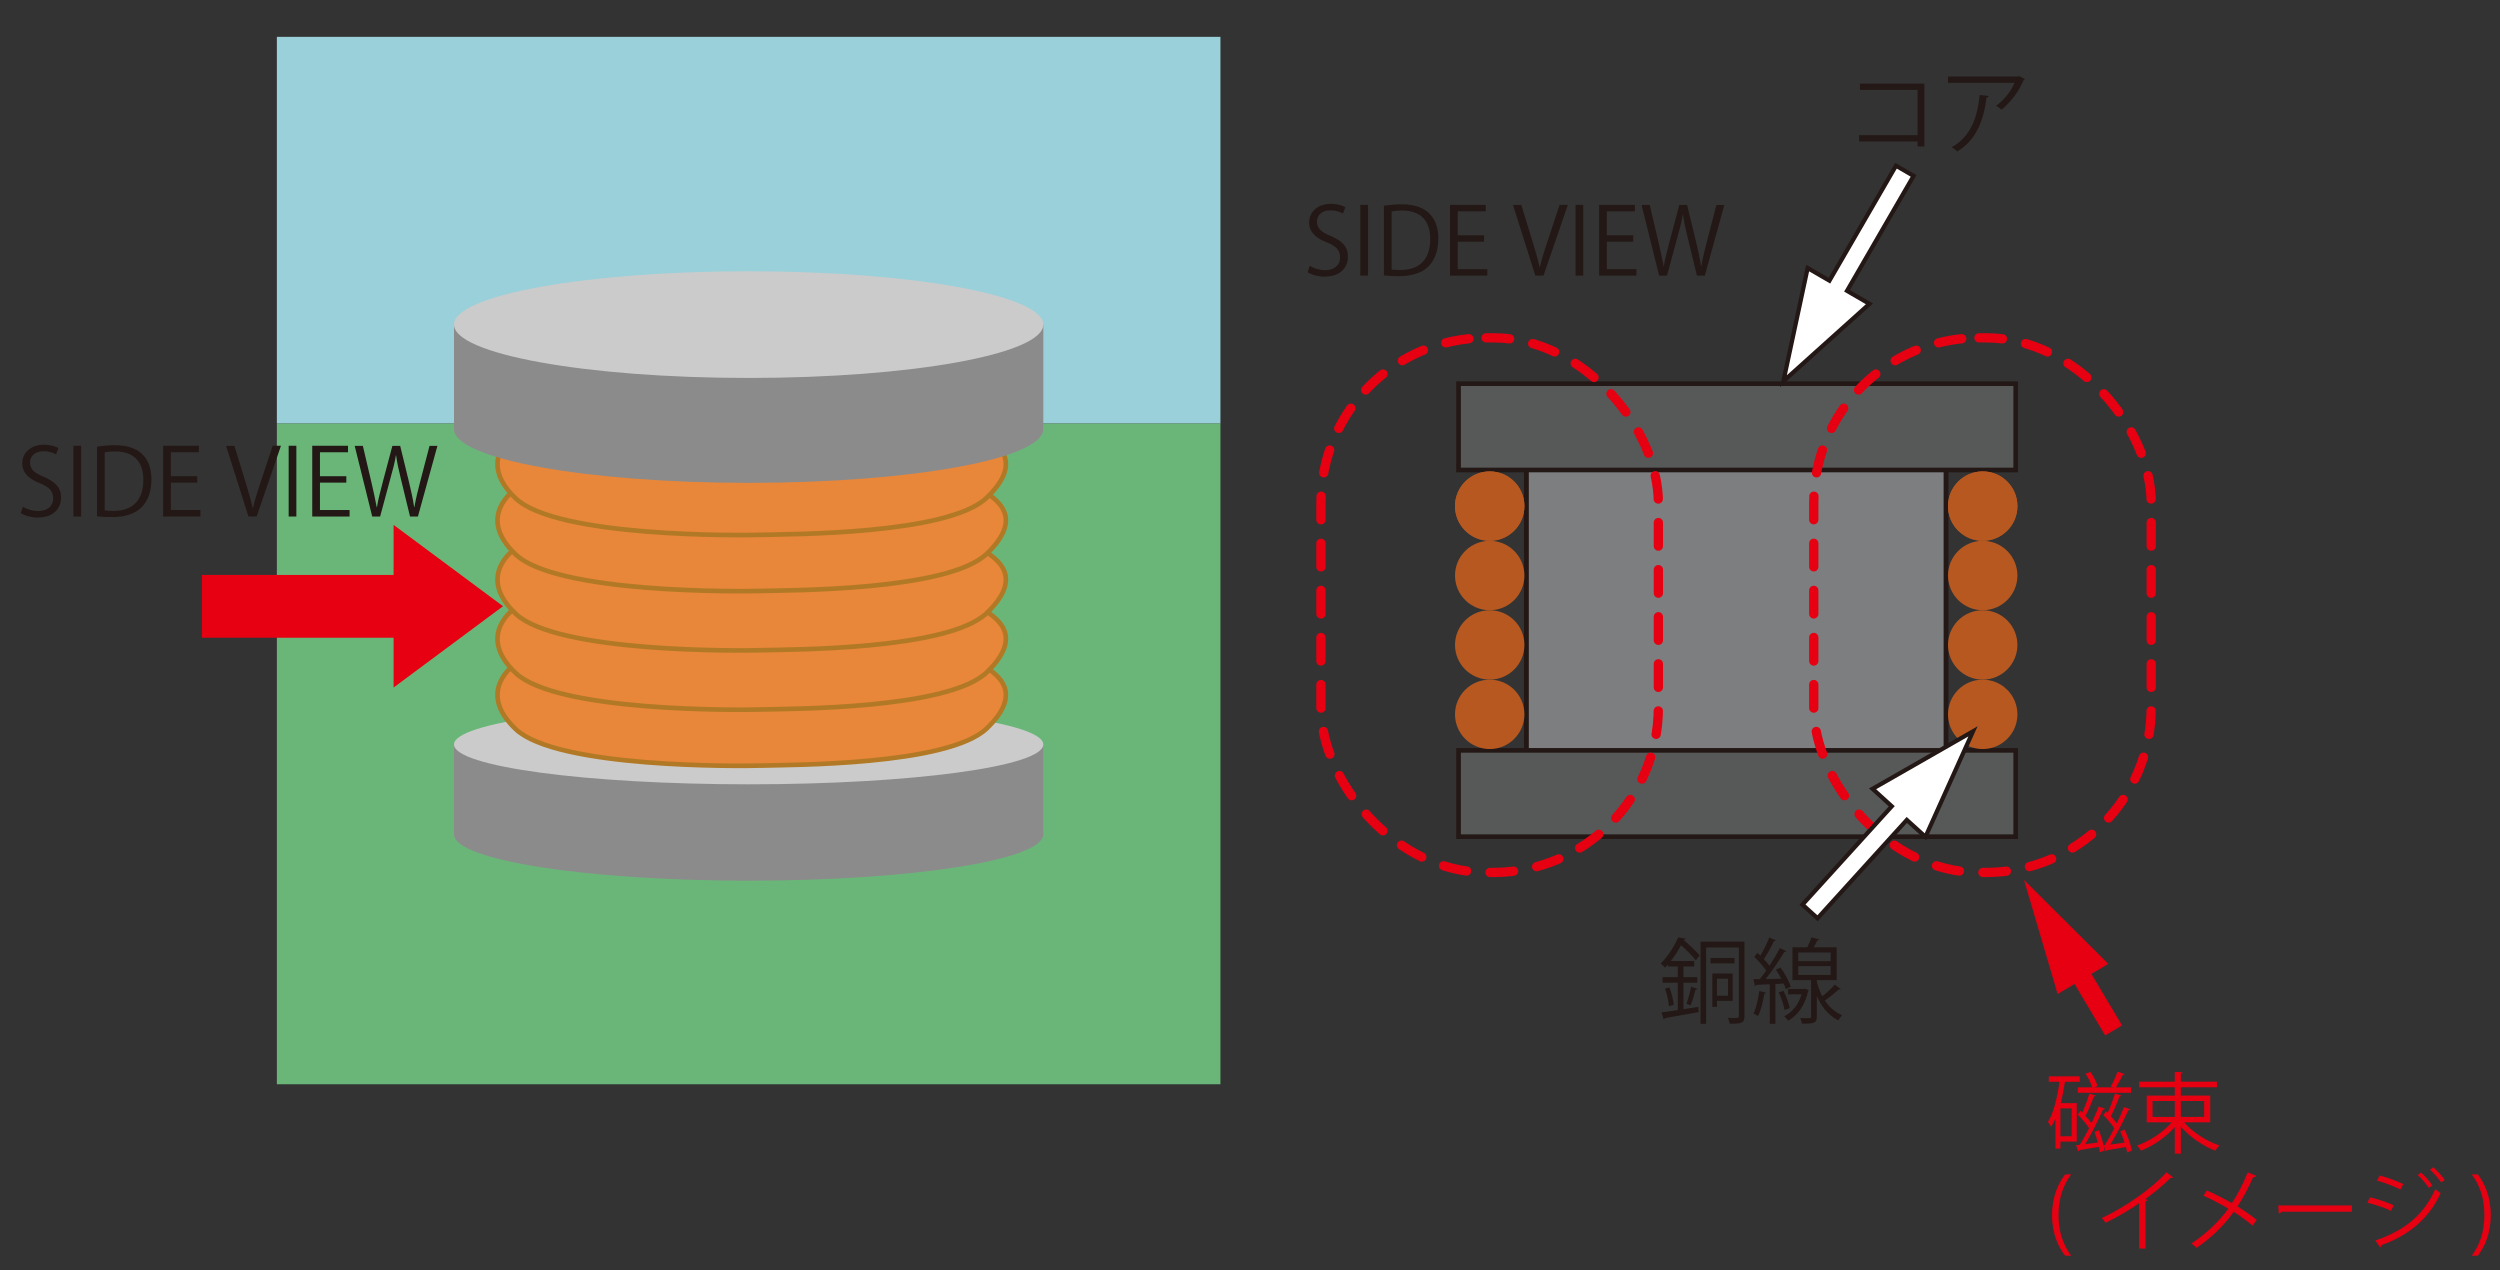 <?xml version="1.0" encoding="UTF-8"?>
<svg xmlns="http://www.w3.org/2000/svg" viewBox="0 0 538.468 273.554">
  <rect x="0" y="0" width="538.468" height="273.554" fill="#333333" stroke="none"/>
  <g id="uuid-1a5a73fc-fb2a-4d53-8cf2-942ed6a6f7ff" data-name="レイヤー 3">
    <g>
      <rect x="59.633" y="7.936" width="203.234" height="83.298" style="fill: #99d0d9;"/>
      <rect x="59.633" y="91.234" width="203.234" height="142.298" style="fill: #6ab679;"/>
    </g>
  </g>
  <g id="uuid-0fb1ade8-ef49-4c2a-b099-3a9a9b8a68f0" data-name="レイヤー 2">
    <g>
      <g>
        <path d="M97.786,160.355v19.45h.01c.216,5.464,28.537,9.884,63.454,9.884s63.238-4.419,63.454-9.884h.01v-19.45H97.786Z" style="fill: #8b8b8b;"/>
        <ellipse cx="161.25" cy="160.355" rx="63.464" ry="8.575" style="fill: #cccbcb;"/>
      </g>
      <path d="M111.09,142.935s-8.851,5.787,0,14.128,47.83,8,53.277,7.83,39.83,0,48.17-8,1.702-11.745,0-13.106l-1.702-1.362-99.745,.511Z" style="fill: #e88639; stroke: #b17925; stroke-miterlimit: 10;"/>
      <path d="M111.09,130.85s-8.851,5.787,0,14.128,47.83,8,53.277,7.83,39.83,0,48.17-8,1.702-11.745,0-13.106l-1.702-1.362-99.745,.511Z" style="fill: #e88639; stroke: #b17925; stroke-miterlimit: 10;"/>
      <path d="M111.09,118.084s-8.851,5.787,0,14.128,47.83,8,53.277,7.83,39.83,0,48.17-8,1.702-11.745,0-13.106l-1.702-1.362-99.745,.511Z" style="fill: #e88639; stroke: #b17925; stroke-miterlimit: 10;"/>
      <path d="M111.09,105.318s-8.851,5.787,0,14.128,47.83,8,53.277,7.83,39.83,0,48.17-8,1.702-11.745,0-13.106l-1.702-1.362-99.745,.511Z" style="fill: #e88639; stroke: #b17925; stroke-miterlimit: 10;"/>
      <path d="M111.09,93.233s-8.851,5.787,0,14.128,47.83,8,53.277,7.83,39.83,0,48.17-8,1.702-11.745,0-13.106l-1.702-1.362-99.745,.511Z" style="fill: #e88639; stroke: #b17925; stroke-miterlimit: 10;"/>
      <path d="M97.786,69.917v22.6h.01c.216,6.349,28.537,11.484,63.454,11.484s63.238-5.135,63.454-11.484h.01v-22.6H97.786Z" style="fill: #8b8b8b;"/>
      <ellipse cx="161.25" cy="69.917" rx="63.464" ry="11.489" style="fill: #cccbcb;"/>
    </g>
    <g>
      <rect x="328.766" y="95.66" width="90.383" height="71.489" style="fill: #7d7e7f; stroke: #231815; stroke-miterlimit: 10; stroke-width: 1.039px;"/>
      <rect x="314.156" y="82.64" width="120" height="18.59" style="fill: #565958; stroke: #231815; stroke-miterlimit: 10;"/>
      <rect x="314.156" y="161.619" width="120" height="18.59" style="fill: #565958; stroke: #231815; stroke-miterlimit: 10;"/>
    </g>
    <g>
      <circle cx="320.865" cy="109.008" r="7.475" style="fill: #b65820;"/>
      <circle cx="320.865" cy="109.008" r="7.475" style="fill: #b65820;"/>
      <circle cx="320.865" cy="123.958" r="7.475" style="fill: #b65820;"/>
      <circle cx="320.865" cy="138.909" r="7.475" style="fill: #b65820;"/>
      <circle cx="320.865" cy="153.86" r="7.475" style="fill: #b65820;"/>
    </g>
    <g>
      <circle cx="427.05" cy="109.008" r="7.475" style="fill: #b65820;"/>
      <circle cx="427.05" cy="109.008" r="7.475" style="fill: #b65820;"/>
      <circle cx="427.05" cy="123.958" r="7.475" style="fill: #b65820;"/>
      <circle cx="427.05" cy="138.909" r="7.475" style="fill: #b65820;"/>
      <circle cx="427.05" cy="153.86" r="7.475" style="fill: #b65820;"/>
    </g>
  </g>
  <g id="uuid-9facead4-7c04-43a3-86ff-0b9e08482766" data-name="レイヤー 4">
    <polygon points="108.344 130.572 84.774 113.058 84.774 123.83 43.493 123.83 43.493 137.362 84.774 137.362 84.774 148.085 108.344 130.572" style="fill: #e60012;"/>
    <g>
      <path d="M12.076,97.891c-.44-.28-1.4-.7-2.681-.7-2.121,0-2.921,1.3-2.921,2.4,0,1.5,.92,2.261,2.961,3.121,2.46,1.041,3.721,2.301,3.721,4.481,0,2.421-1.76,4.281-5.041,4.281-1.38,0-2.881-.42-3.641-.96l.46-1.38c.82,.54,2.041,.94,3.281,.94,2.041,0,3.241-1.1,3.241-2.741,0-1.5-.82-2.42-2.801-3.221-2.3-.86-3.861-2.2-3.861-4.301,0-2.32,1.88-4.021,4.661-4.021,1.44,0,2.541,.36,3.121,.72l-.5,1.38Z" style="fill: #231815;"/>
      <path d="M15.814,96.01h1.661v15.243h-1.661v-15.243Z" style="fill: #231815;"/>
      <path d="M20.894,96.211c1.121-.18,2.421-.32,3.841-.32,6.122,0,7.882,3.621,7.882,7.361,0,2.421-.64,4.481-2.081,5.981-1.34,1.38-3.561,2.141-6.341,2.141-1.26,0-2.34-.04-3.301-.16v-15.003Zm1.661,13.723c.5,.08,1.22,.1,1.94,.1,4.121,0,6.381-2.34,6.381-6.702,0-3.96-2.121-6.101-6.082-6.101-.96,0-1.72,.1-2.24,.2v12.502Z" style="fill: #231815;"/>
      <path d="M43.176,111.254h-8.042v-15.243h7.702v1.4h-6.041v5.161h5.681v1.38h-5.681v5.901h6.381v1.4Z" style="fill: #231815;"/>
      <path d="M60.516,96.01l-5.241,15.243h-1.761l-4.821-15.223h1.8l2.34,7.642c.64,2.061,1.2,3.981,1.601,5.761h.06c.4-1.78,1.02-3.761,1.7-5.761l2.541-7.662h1.78Z" style="fill: #231815;"/>
      <path d="M62.173,96.01h1.661v15.243h-1.661v-15.243Z" style="fill: #231815;"/>
      <path d="M75.295,111.254h-8.042v-15.243h7.702v1.4h-6.041v5.161h5.681v1.38h-5.681v5.901h6.381v1.4Z" style="fill: #231815;"/>
      <path d="M94.217,96.031l-4.201,15.223h-1.7l-1.98-8.142c-.5-2-.82-3.521-1.02-5.041h-.04c-.24,1.52-.64,3.021-1.201,5.021l-2.2,8.162h-1.7l-3.781-15.223h1.761l1.86,7.921c.44,1.92,.86,3.761,1.12,5.281h.06c.22-1.54,.72-3.341,1.22-5.301l2.101-7.901h1.68l1.92,7.881c.42,1.821,.86,3.641,1.08,5.301h.06c.3-1.74,.72-3.42,1.2-5.301l2.061-7.881h1.701Z" style="fill: #231815;"/>
    </g>
    <rect x="284.513" y="72.766" width="72.681" height="115.148" rx="35.576" ry="35.576" style="fill: none; stroke: #e60012; stroke-dasharray: 0 0 5.071 5.071; stroke-linecap: round; stroke-miterlimit: 10; stroke-width: 2px;"/>
    <rect x="390.662" y="72.766" width="72.681" height="115.148" rx="35.576" ry="35.576" style="fill: none; stroke: #e60012; stroke-dasharray: 0 0 5.071 5.071; stroke-linecap: round; stroke-miterlimit: 10; stroke-width: 2px;"/>
    <g>
      <path d="M289.255,46.005c-.44-.28-1.4-.7-2.681-.7-2.121,0-2.921,1.3-2.921,2.4,0,1.5,.92,2.261,2.961,3.121,2.46,1.041,3.721,2.301,3.721,4.481,0,2.421-1.761,4.281-5.041,4.281-1.381,0-2.881-.42-3.641-.96l.46-1.38c.82,.54,2.04,.94,3.28,.94,2.041,0,3.241-1.1,3.241-2.741,0-1.5-.82-2.42-2.801-3.221-2.301-.86-3.861-2.2-3.861-4.301,0-2.32,1.881-4.021,4.661-4.021,1.44,0,2.541,.36,3.121,.72l-.5,1.38Z" style="fill: #231815;"/>
      <path d="M292.994,44.124h1.66v15.243h-1.66v-15.243Z" style="fill: #231815;"/>
      <path d="M298.074,44.324c1.12-.18,2.421-.32,3.841-.32,6.121,0,7.882,3.621,7.882,7.361,0,2.421-.641,4.481-2.081,5.981-1.34,1.38-3.561,2.141-6.341,2.141-1.261,0-2.341-.04-3.301-.16v-15.003Zm1.66,13.723c.5,.08,1.221,.1,1.94,.1,4.121,0,6.382-2.34,6.382-6.702,0-3.96-2.121-6.101-6.082-6.101-.96,0-1.72,.1-2.24,.2v12.502Z" style="fill: #231815;"/>
      <path d="M320.355,59.367h-8.042v-15.243h7.702v1.4h-6.041v5.161h5.681v1.38h-5.681v5.901h6.381v1.4Z" style="fill: #231815;"/>
      <path d="M337.695,44.124l-5.24,15.243h-1.761l-4.821-15.223h1.801l2.34,7.642c.641,2.061,1.2,3.981,1.601,5.761h.061c.399-1.78,1.02-3.761,1.7-5.761l2.54-7.662h1.78Z" style="fill: #231815;"/>
      <path d="M339.353,44.124h1.66v15.243h-1.66v-15.243Z" style="fill: #231815;"/>
      <path d="M352.475,59.367h-8.042v-15.243h7.701v1.4h-6.041v5.161h5.682v1.38h-5.682v5.901h6.382v1.4Z" style="fill: #231815;"/>
      <path d="M371.397,44.144l-4.201,15.223h-1.7l-1.98-8.142c-.5-2-.82-3.521-1.021-5.041h-.04c-.24,1.52-.64,3.021-1.2,5.021l-2.2,8.162h-1.7l-3.781-15.223h1.761l1.86,7.921c.439,1.92,.859,3.761,1.12,5.281h.06c.221-1.54,.721-3.341,1.221-5.301l2.101-7.901h1.68l1.921,7.881c.42,1.821,.86,3.641,1.08,5.301h.06c.301-1.74,.721-3.42,1.2-5.301l2.061-7.881h1.701Z" style="fill: #231815;"/>
    </g>
    <g>
      <path d="M362.654,202.485c1.24,1.041,2.701,2.401,3.421,3.301l-.82,1.061c-.66-.88-1.98-2.2-3.181-3.261-.58,1.08-1.3,2.261-2.2,3.4h5.041v1.181h-2.32v2.301h2.98v1.2h-2.98v5.701c1.04-.18,2.12-.34,3.2-.521l.08,1.141c-2.68,.5-5.501,.98-7.261,1.3-.021,.141-.141,.24-.28,.28l-.46-1.5,3.5-.521v-5.881h-3.28v-1.2h3.28v-2.301h-2.14v-.42c-.2,.24-.4,.46-.62,.68-.2-.3-.641-.7-.94-.88,1.74-1.721,3.061-3.961,3.801-5.642l1.62,.261c-.02,.14-.14,.24-.4,.24l-.04,.079Zm-3.181,14.224c-.06-1.021-.42-2.581-.859-3.801l.96-.24c.479,1.2,.84,2.761,.94,3.761l-1.041,.28Zm6.142-3.721c-.06,.1-.2,.18-.42,.18-.24,.96-.681,2.44-1.061,3.381l-.88-.34c.34-.98,.8-2.621,1-3.701l1.36,.48Zm10.122-10.162v16.043c0,1.461-.58,1.66-3.181,1.62-.06-.319-.22-.92-.399-1.26,.479,0,.92,.02,1.26,.02,1,0,1.101,0,1.101-.38v-14.783h-7.042v16.424h-1.2v-17.684h9.462Zm-2.141,3.5v1.181h-5.161v-1.181h5.161Zm-.399,9.242h-3.381v1.301h-1v-7.182h4.381v5.881Zm-1.001-4.761h-2.38v3.661h2.38v-3.661Z" style="fill: #231815;"/>
      <path d="M383.495,208.386c.92,1.28,1.88,3.021,2.221,4.142l-1.081,.52c-.1-.359-.26-.76-.46-1.2-.6,.04-1.2,.061-1.78,.101v8.562h-1.2v-8.502c-1.12,.04-2.12,.08-2.921,.12-.02,.14-.14,.22-.279,.26l-.36-1.5h1.4c.439-.54,.9-1.16,1.38-1.841-.62-.92-1.66-2.1-2.58-2.96l.7-.86c.2,.18,.42,.38,.64,.6,.681-1.16,1.461-2.76,1.9-3.9l1.421,.6c-.061,.12-.2,.181-.421,.181-.52,1.12-1.4,2.761-2.16,3.881,.46,.479,.88,.98,1.2,1.42,.86-1.3,1.66-2.66,2.24-3.801l1.4,.66c-.06,.101-.22,.18-.439,.18-1.021,1.701-2.621,4.081-4.021,5.821l3.381-.06c-.36-.68-.76-1.38-1.18-1.98l1-.44Zm-3.081,5.441c-.06,.12-.18,.2-.399,.2-.28,1.7-.74,3.621-1.341,4.801-.28-.18-.72-.38-1-.52,.58-1.12,1-3.041,1.26-4.861l1.48,.38Zm3.741-.4c.58,1.181,1.14,2.701,1.34,3.722-.24,.079-.479,.18-1.12,.38-.16-1.021-.7-2.581-1.26-3.781l1.04-.32Zm4.681-.479l.761,.34c-.021,.08-.08,.14-.141,.18-.72,3.141-2.261,5.241-4.32,6.382-.181-.28-.601-.76-.86-.94,1.74-.88,3.08-2.46,3.761-4.741h-2.9v-1.16h3.48l.22-.06Zm2.48-1.841c0,.9,.74,2.621,1.181,3.481,.96-.761,2.04-1.761,2.7-2.521,.98,.739,1.141,.84,1.28,.96-.06,.1-.24,.14-.44,.1-.76,.681-1.979,1.681-2.98,2.381,.86,1.3,2.061,2.44,3.701,3.16-.24,.261-.641,.78-.82,1.12-2.341-1.22-3.761-3.26-4.621-5.261v4.481c0,1.36-.56,1.479-3.2,1.479-.04-.359-.221-.84-.381-1.2,.961,.021,1.781,.021,2.021,.021,.261-.021,.32-.08,.32-.3v-7.902h-4.001v-7.081h3.201c.34-.681,.68-1.521,.88-2.121l1.681,.421c-.04,.12-.181,.199-.4,.199-.2,.421-.48,.98-.78,1.501h4.941v7.081h-4.281Zm-4.001-5.961v1.88h6.981v-1.88h-6.981Zm0,2.94v1.9h6.981v-1.9h-6.981Z" style="fill: #231815;"/>
    </g>
    <g>
      <path d="M414.479,18.017v13.543h-1.46v-1.1h-12.603v-1.34h12.603v-9.762h-12.403v-1.34h13.863Z" style="fill: #231815;"/>
      <path d="M436.139,17.037c-.04,.08-.16,.14-.26,.18-1.08,2.561-2.801,4.781-4.741,6.401-.3-.26-.86-.62-1.22-.82,1.84-1.34,3.32-3.281,3.98-4.961h-14.323v-1.36h15.084l.22-.1,1.26,.66Zm-7.802,3.641c-.02,.16-.199,.3-.46,.34-.58,4.721-2.2,9.222-6.321,11.603-.28-.24-.8-.7-1.18-.92,4.08-2.241,5.541-6.421,6.021-11.243l1.94,.22Z" style="fill: #231815;"/>
    </g>
    <polygon points="412.162 37.885 408.375 35.691 394.037 60.45 389.344 57.733 384.121 82.104 402.659 65.444 397.824 62.643 412.162 37.885" style="fill: #fff; stroke: #231815; stroke-miterlimit: 10; stroke-width: .916px;"/>
    <polygon points="388.233 194.846 391.474 197.787 410.704 176.603 414.719 180.248 424.957 157.523 403.326 169.906 407.463 173.661 388.233 194.846" style="fill: #fff; stroke: #231815; stroke-miterlimit: 10; stroke-width: .916px;"/>
    <polygon points="453.983 207.592 436.092 189.78 443.234 213.995 446.853 211.839 453.455 222.922 456.965 220.831 450.363 209.748 453.983 207.592" style="fill: #e60012; stroke: #e60012; stroke-miterlimit: 10; stroke-width: .138px;"/>
    <g>
      <path d="M447.309,245.88h-3.515v1.521h-1.083v-6.421c-.284,.626-.589,1.196-.931,1.709-.152-.284-.475-.798-.684-1.045,1.234-1.918,2.014-5.205,2.488-8.644h-2.299v-1.178h6.668v1.178h-3.191c-.228,1.577-.531,3.135-.912,4.598h3.458v8.282Zm-1.102-1.14v-6.003h-2.413v6.003h2.413Zm11.398-1.443c.702,1.425,1.349,3.286,1.576,4.521l-1.025,.418c-.058-.361-.152-.761-.267-1.197-1.558,.285-3.077,.551-4.104,.703-.019,.133-.113,.247-.246,.266l-.38-1.083h-.02c.057,.323,.114,.627,.152,.894l-1.026,.38c-.038-.342-.113-.76-.189-1.178-1.615,.284-3.173,.531-4.218,.702-.038,.134-.133,.229-.247,.247l-.456-1.311,.798-.095c.646-.988,1.35-2.261,2.014-3.571-.589-.894-1.558-2.052-2.432-2.888l.532-.874c.133,.133,.285,.266,.437,.398,.57-1.234,1.179-2.888,1.501-4.084l1.406,.418c-.058,.114-.19,.189-.399,.189-.456,1.235-1.178,2.983-1.823,4.199,.513,.531,.969,1.082,1.292,1.576,.607-1.272,1.158-2.526,1.558-3.59l1.329,.455c-.037,.134-.208,.209-.417,.209-.97,2.186-2.489,5.263-3.819,7.429,.836-.114,1.768-.229,2.717-.343-.209-.798-.456-1.596-.722-2.298l.931-.361c.418,1.007,.798,2.223,1.026,3.268l.228-.038c.665-.988,1.387-2.279,2.09-3.647-.589-.874-1.52-1.995-2.355-2.812l.531-.854c.134,.113,.267,.228,.381,.36,.589-1.254,1.196-2.944,1.558-4.16l1.387,.418c-.038,.114-.19,.189-.399,.189-.437,1.254-1.196,3.04-1.843,4.256,.476,.513,.932,1.063,1.254,1.558,.608-1.234,1.159-2.47,1.558-3.515l1.387,.476c-.057,.133-.209,.189-.437,.209-.988,2.165-2.546,5.243-3.895,7.39l3.078-.438c-.267-.816-.589-1.671-.932-2.394l.932-.398Zm-10.069-9.1h3.097c-.247-.855-.836-2.033-1.425-2.926l1.045-.399c.665,.95,1.292,2.186,1.539,3.021l-.741,.304h4.047l-.456-.19c.494-.854,1.121-2.241,1.463-3.191l1.501,.532c-.058,.114-.19,.171-.399,.171-.342,.778-.95,1.881-1.443,2.679h3.268v1.178h-11.494v-1.178Z" style="fill: #e60012;"/>
      <path d="M476.054,241.739h-5.604c1.785,2.127,4.806,4.065,7.599,4.977-.304,.267-.722,.779-.931,1.121-2.622-1.007-5.472-2.964-7.39-5.148v5.795h-1.312v-5.719c-1.919,2.185-4.711,4.065-7.257,5.072-.189-.323-.607-.836-.893-1.102,2.717-.931,5.68-2.888,7.466-4.996h-5.357v-5.757h6.041v-1.805h-7.675v-1.196h7.675v-2.128l1.691,.095c-.02,.133-.134,.229-.38,.267v1.767h7.77v1.196h-7.77v1.805h6.325v5.757Zm-12.424-4.598v3.438h4.787v-3.438h-4.787Zm11.113,0h-5.015v3.438h5.015v-3.438Z" style="fill: #e60012;"/>
      <path d="M444.801,270.471c-1.349-1.767-2.812-4.521-2.812-8.72,0-4.236,1.444-6.991,2.812-8.796h1.292c-1.577,2.109-2.717,4.901-2.717,8.815,0,3.818,1.178,6.554,2.717,8.7h-1.292Z" style="fill: #e60012;"/>
      <path d="M468.055,253.582c-.076,.096-.19,.152-.361,.152-.057,0-.113,0-.189-.02-1.463,1.482-3.571,3.211-5.414,4.541,.151,.057,.38,.171,.456,.209-.038,.113-.209,.228-.418,.247v10.201h-1.387v-9.765c-2.014,1.425-4.636,2.964-7.238,4.236-.19-.304-.532-.779-.798-1.045,5.187-2.394,10.866-6.459,13.925-9.821l1.425,1.063Z" style="fill: #e60012;"/>
      <path d="M475.315,256.413c1.786,.778,3.666,1.729,5.396,2.735,1.216-1.823,2.47-4.218,3.419-6.63l1.862,.76c-.076,.171-.343,.266-.685,.228-.874,2.014-2.108,4.408-3.381,6.346,1.463,.912,2.982,1.938,4.141,2.926l-.911,1.196c-1.045-.912-2.47-1.957-4.047-2.964-1.956,2.793-4.806,5.624-8.035,7.771-.229-.285-.761-.741-1.083-.95,3.172-2.052,6.079-4.882,7.96-7.504-1.729-1.025-3.572-1.994-5.357-2.792l.722-1.121Z" style="fill: #e60012;"/>
      <path d="M490.705,259.643h15.862v1.349h-15.141c-.114,.189-.361,.323-.607,.361l-.114-1.71Z" style="fill: #e60012;"/>
      <path d="M510.465,257.895c1.71,.38,3.838,1.102,5.11,1.71l-.57,1.196c-1.254-.607-3.438-1.367-5.11-1.747l.57-1.159Zm1.14,9.29c6.099-2.052,10.411-5.396,12.918-11.057,.285,.247,.855,.665,1.159,.854-2.546,5.604-7.048,9.176-12.785,11.209,.057,.171-.057,.398-.209,.475l-1.083-1.481Zm.95-14.001c1.71,.456,3.799,1.216,5.091,1.861l-.627,1.159c-1.349-.685-3.324-1.444-5.034-1.919l.57-1.102Zm8.891-.627c.778,.665,1.861,1.843,2.45,2.754l-.74,.552c-.532-.817-1.634-2.09-2.413-2.774l.703-.531Zm2.641-1.159c.778,.665,1.861,1.862,2.47,2.735l-.741,.552c-.569-.836-1.634-2.052-2.412-2.736l.684-.551Z" style="fill: #e60012;"/>
      <path d="M533.683,252.955c1.35,1.767,2.793,4.521,2.793,8.758s-1.425,6.935-2.793,8.758h-1.291c1.538-2.108,2.716-4.901,2.716-8.776s-1.158-6.592-2.716-8.739h1.291Z" style="fill: #e60012;"/>
    </g>
  </g>
</svg>